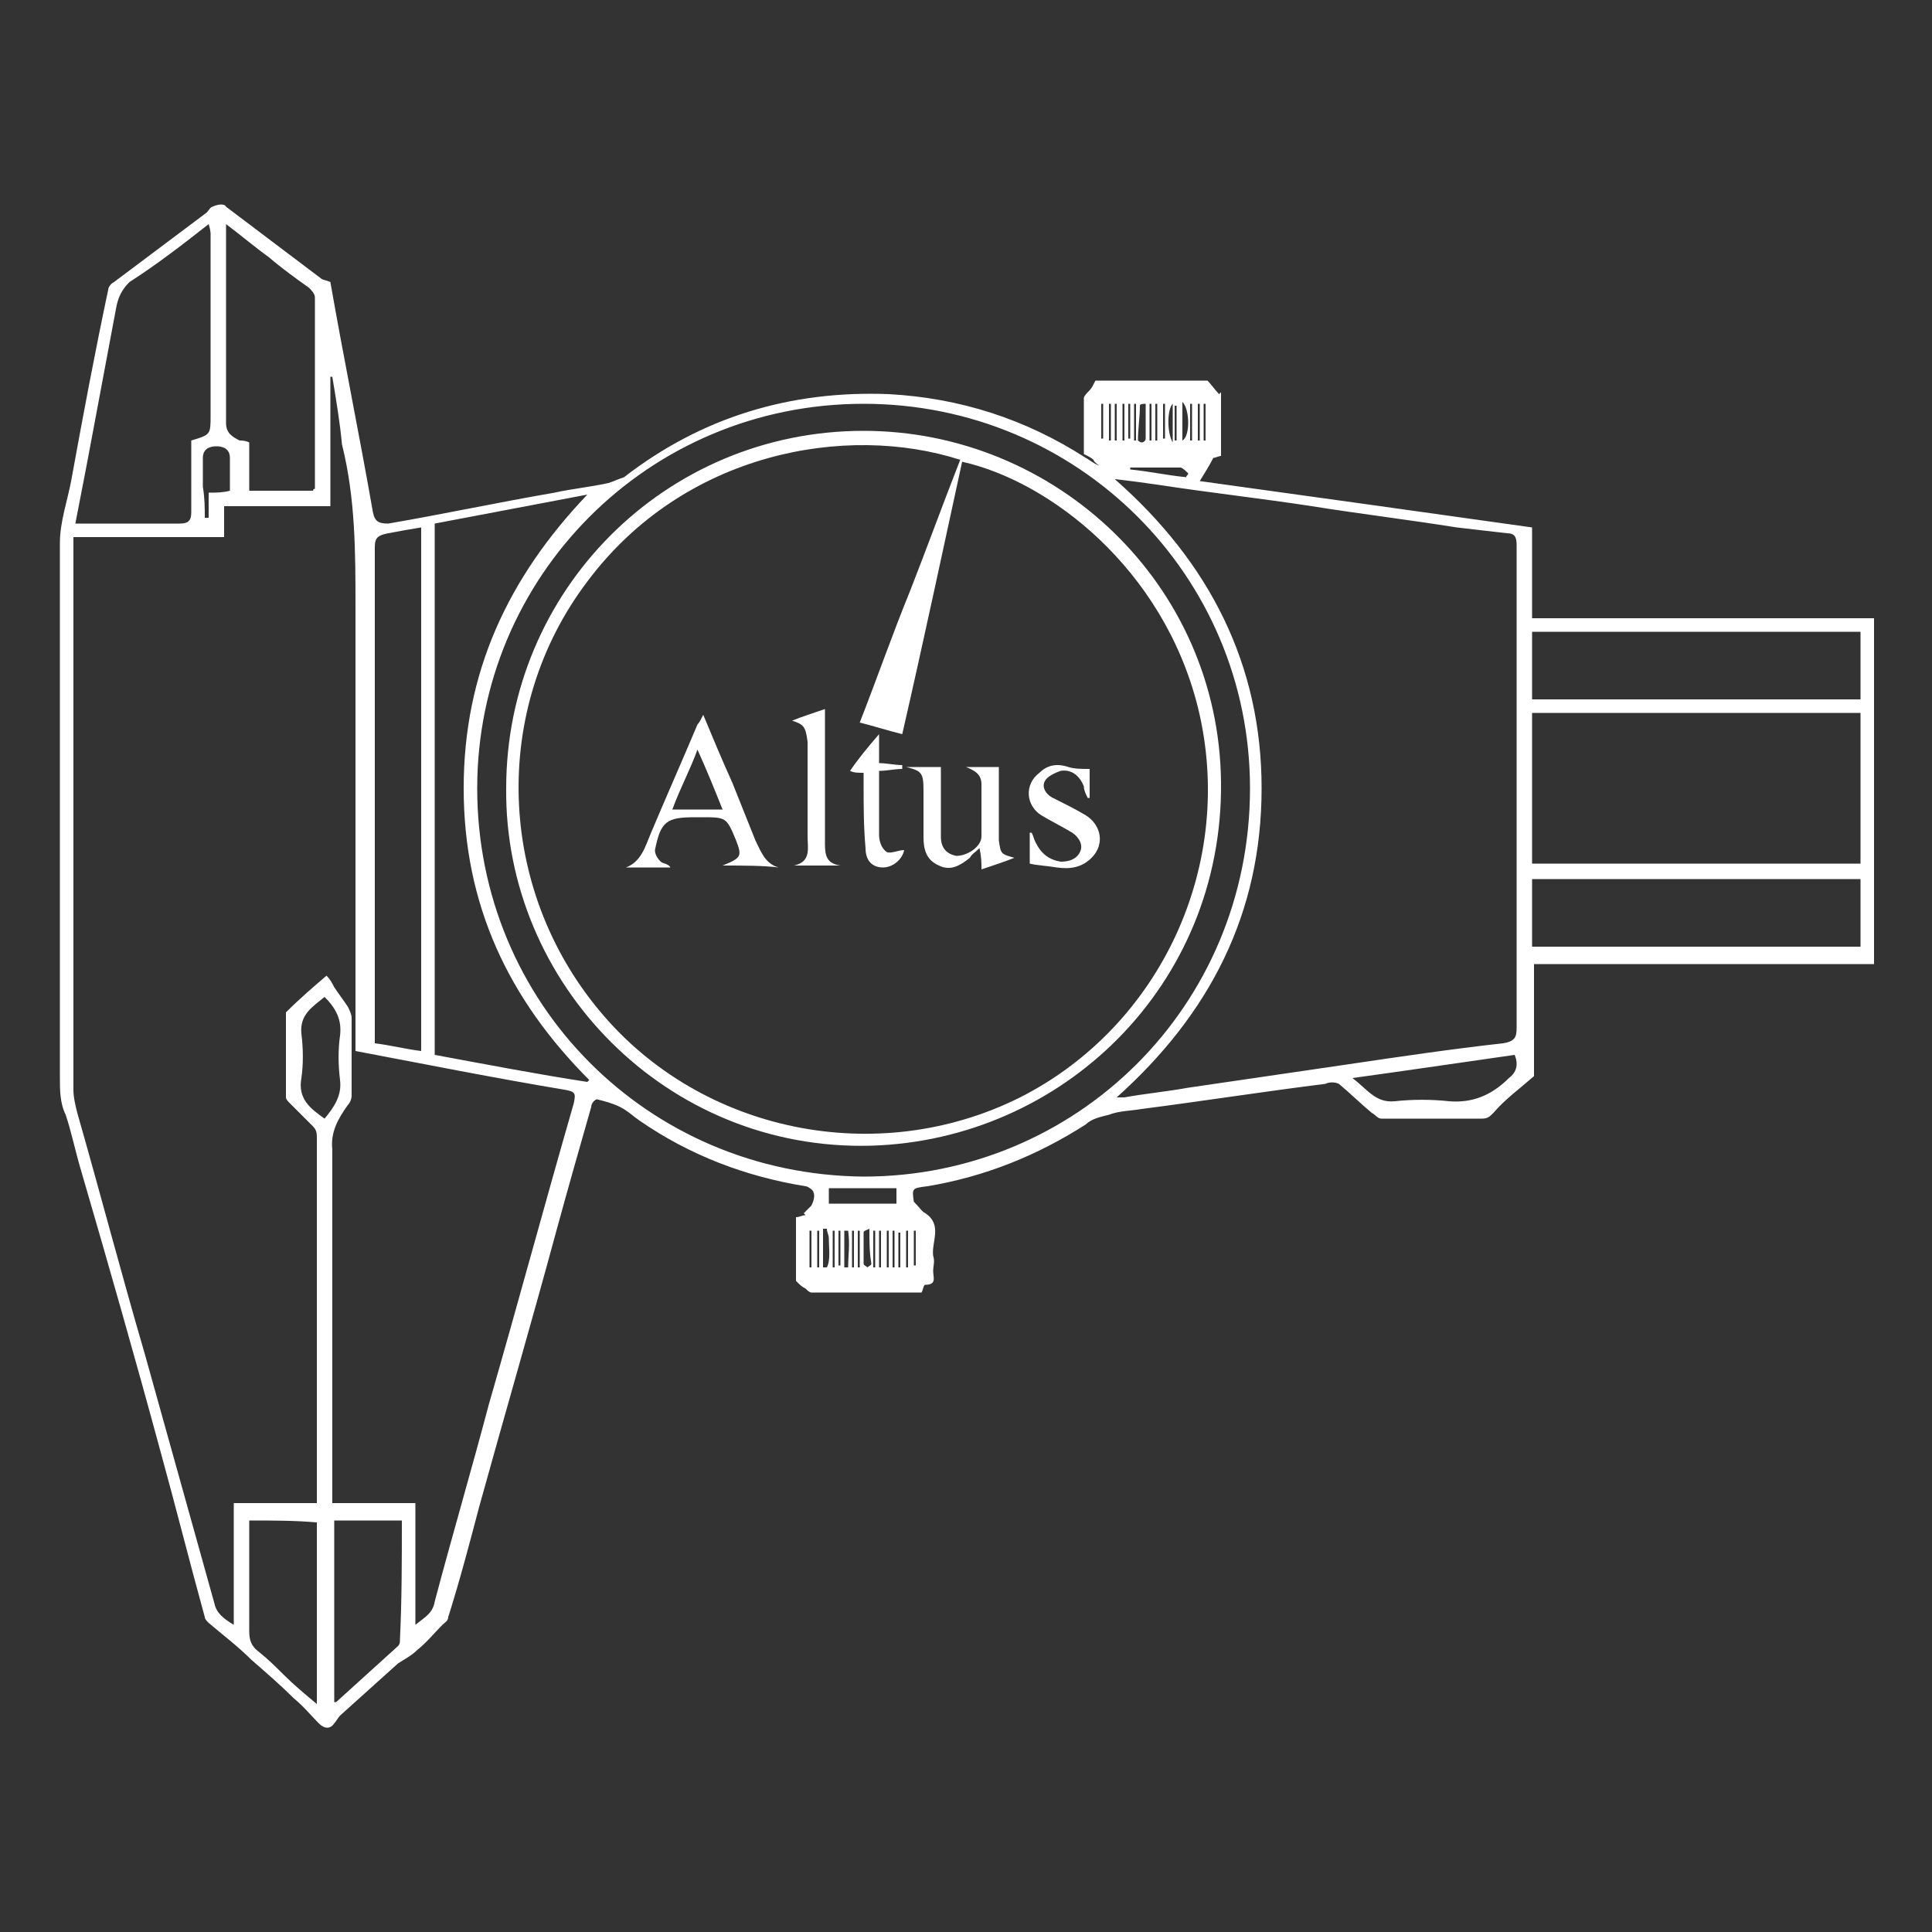<?xml version="1.0" encoding="utf-8"?>
<!-- Generator: Adobe Illustrator 24.2.0, SVG Export Plug-In . SVG Version: 6.00 Build 0)  -->
<svg version="1.1" id="Layer_1" xmlns="http://www.w3.org/2000/svg" xmlns:xlink="http://www.w3.org/1999/xlink" x="0px" y="0px"
	 viewBox="0 0 100 100" style="enable-background:new 0 0 100 100;" xml:space="preserve">
<rect x="0" y="0" width="100" height="100" fill="#333333" stroke="none"/>
<style type="text/css">
	.st0{fill:#FFFFFF;}
</style>
<g>
	<path class="st0" d="M56.6,23.8c-0.1-0.1-0.3-0.2-0.5-0.3c0-0.9,0-1.9,0-2.9c0-0.1,0.2-0.3,0.3-0.4c0.1-0.1,0.2-0.3,0.3-0.5
		c1.9,0,3.9,0,5.8,0c0.2,0.2,0.4,0.5,0.6,0.7c0,0,0.1-0.1,0.1-0.1c0,1.1,0,2.1,0,3.3c-0.1,0-0.3,0.1-0.4,0.1
		c-0.2,0.4-0.4,0.7-0.7,1.2c5.8,0.8,11.5,1.6,17.2,2.4c0,1.5,0,3.1,0,4.7c5.9,0,11.8,0,17.7,0c0,6,0,11.9,0,17.9
		c-5.8,0-11.7,0-17.6,0c0,2.1,0,4.1,0,5.8c-0.8,0.7-1.5,1.2-2.1,1.9c-0.2,0.2-0.3,0.3-0.6,0.3c-1.7,0-3.5,0-5.2,0
		c-0.2,0-0.3-0.2-0.5-0.3c-0.6-0.5-1.1-1-1.7-1.5c-0.2-0.1-0.5-0.1-0.7,0c-3.2,0.4-6.4,0.9-9.5,1.3c-0.6,0.1-1.2,0.1-1.7,0.3
		c-0.4,0.1-0.9,0.2-1.2,0.5c-2.5,1.6-5.2,2.7-8.2,3.2c-0.8,0.1-0.8,0.1-0.7,0.8c0.3,0.3,0.4,0.5,0.6,0.6c0.9,0.6,0.3,1.5,0.4,2.2
		c0.1,0.3,0,0.5,0,0.8c0,0.3,0.2,0.7-0.4,0.7c-0.1,0-0.1,0.2-0.2,0.4c-1.9,0-3.8,0-5.7,0c-0.1,0-0.2-0.1-0.3-0.2
		c-0.2-0.1-0.3-0.2-0.5-0.4c0-1,0-2.1,0-3.3c0.2,0,0.3-0.1,0.5-0.1c0,0-0.1-0.1-0.1-0.1c0.1-0.1,0.3-0.3,0.4-0.4
		c0.1-0.2,0.2-0.5,0.1-0.7c0-0.1-0.3-0.3-0.4-0.3c-3.1-0.5-6-1.6-8.6-3.4c-0.3-0.2-0.6-0.5-1-0.7c-0.4-0.2-0.8-0.3-1.2-0.4
		c-0.1,0-0.3,0.2-0.3,0.4c-0.6,2.1-1.2,4.2-1.8,6.4c-1.3,4.8-2.7,9.6-4,14.3c-0.5,1.9-1,3.8-1.6,5.7c0,0.2-0.2,0.3-0.3,0.4
		c-0.4,0.4-0.8,0.9-1.3,1.3c-0.3,0.3-0.7,0.5-1,0.7c-1,0.9-2,1.8-3,2.7c-0.1,0.1-0.2,0.3-0.3,0.4c-0.2,0.3-0.5,0.3-0.8,0
		c-0.4-0.4-0.8-0.9-1.3-1.3c-0.7-0.7-1.4-1.3-2.2-2c-0.7-0.7-1.5-1.3-2.2-1.9c-0.1-0.1-0.2-0.2-0.2-0.3c-0.8-2.9-1.5-5.7-2.3-8.6
		c-1.3-4.8-2.7-9.7-4.1-14.5c-0.3-1-0.5-2-0.8-2.9c-0.3-0.6-0.3-1.3-0.3-1.9c0-9.2,0-18.5,0-27.7c0-1.1,0.4-2.2,0.6-3.3
		c0.6-3.3,1.2-6.5,1.9-9.8c0-0.1,0.1-0.3,0.3-0.4c1.6-1.2,3.2-2.4,4.8-3.6c0.1-0.1,0.2-0.3,0.3-0.3c0.2-0.1,0.6-0.2,0.7,0
		c1.6,1.2,3.3,2.5,4.9,3.7c0.1,0.1,0.3,0.1,0.5,0.2c0.7,4,1.5,7.9,2.2,11.9c0.1,0.5,0.3,0.6,0.8,0.6c2.9-0.5,5.7-1.1,8.6-1.6
		c0.9-0.2,1.9-0.3,2.8-0.5c0.3-0.1,0.5-0.2,0.8-0.3c4-3.1,8.6-4.5,13.7-4.3c3.7,0.2,7.1,1.3,10.2,3.3c0.2,0.1,0.4,0.3,0.7,0.4
		C56.6,23.9,56.6,23.8,56.6,23.8z M17.2,19.5c0,0-0.1,0-0.1,0c0,2.2,0,4.4,0,6.7c-1.8,0-3.6,0-5.5,0c0,0.6,0,1,0,1.6
		c-2.6,0-5.2,0-7.8,0c0,0.4,0,0.7,0,1c0,9.2,0,18.4,0,27.6c0,0.4,0.1,0.8,0.2,1.2c1.2,4.2,2.3,8.4,3.5,12.5
		c1.2,4.3,2.4,8.6,3.6,12.9c0.1,0.5,0.5,0.8,1,1.1c0-2.1,0-4.2,0-6.3c1.4,0,2.8,0,4.3,0c0-0.2,0-0.3,0-0.5c0-6.1,0-12.3,0-18.4
		c0-0.2,0-0.4-0.2-0.6c-0.4-0.4-0.8-0.8-1.2-1.2c-0.1-0.1-0.2-0.2-0.2-0.3c0-1.5,0-3.1,0-4.4c0.7-0.7,1.4-1.3,2.1-1.9
		c0.2,0.2,0.3,0.4,0.4,0.6c0.2,0.3,0.5,0.7,0.7,1c0.1,0.2,0.2,0.4,0.2,0.6c0,1.3,0,2.7,0,4c0,0.2-0.1,0.4-0.2,0.5
		c-0.5,0.7-0.9,1.4-0.8,2.3c0,5.9,0,11.8,0,17.6c0,0.2,0,0.4,0,0.7c1.5,0,2.8,0,4.3,0c0,2.1,0,4.2,0,6.3c0.5-0.4,0.9-0.6,1-1.2
		c0.9-3.4,1.9-6.8,2.8-10.2c1.5-5.2,2.9-10.4,4.4-15.6c0.1-0.5,0.1-0.6-0.5-0.7c-3.6-0.6-7.1-1.3-10.8-2c0-0.2,0-0.4,0-0.6
		c0-7.5,0-14.9,0-22.4c0-2.8,0-5.6-0.7-8.4C17.6,21.9,17.4,20.7,17.2,19.5z M57.8,56.8c0.2,0,0.3,0,0.4,0c1.1-0.2,2.2-0.3,3.3-0.5
		c2.7-0.4,5.5-0.8,8.2-1.2c2.7-0.4,5.4-0.8,8.1-1.1c0.6-0.1,0.7-0.3,0.7-0.8c0-5.8,0-11.6,0-17.5c0-2.5,0-5,0-7.5
		c0-0.4-0.1-0.6-0.5-0.6c-0.9-0.1-1.7-0.2-2.6-0.3c-2.5-0.4-5-0.7-7.5-1.1c-2.6-0.4-5.3-0.7-7.9-1.1c-0.7-0.1-1.4-0.2-2.3-0.3
		c4.9,4.3,7.6,9.6,7.6,16C65.3,47.3,62.6,52.5,57.8,56.8z M24.7,40.8c0,11.1,8.8,20,20,20.1c11,0,20-8.8,20-20.1
		c0-11-8.9-19.9-20-19.9C33.5,20.9,24.7,29.9,24.7,40.8z M79.3,44.7c5.7,0,11.3,0,17,0c0-2.6,0-5.2,0-7.8c-5.7,0-11.3,0-17,0
		C79.3,39.5,79.3,42.1,79.3,44.7z M30.4,56c0,0,0.1-0.1,0.1-0.1c-4.2-4.2-6.5-9.1-6.5-15.1c0-6,2.3-10.9,6.4-15.2
		c-2.6,0.5-5.3,1-7.9,1.5c0,9.2,0,18.3,0,27.5C25.2,55.1,27.8,55.6,30.4,56z M10.8,11.6c-1.4,1.1-2.7,2.1-4.1,3
		C6.3,15,6.1,15.4,6,16c-0.5,2.7-1,5.3-1.5,8c-0.2,1-0.4,2.1-0.6,3.1c0.2,0,0.4,0,0.5,0c1.6,0,3.3,0,4.9,0c0.5,0,0.6-0.2,0.6-0.6
		c0-1.2,0-2.5,0-3.7c1-0.3,1-0.3,1-1.3c0-3.1,0-6.2,0-9.4C10.9,12.1,10.9,11.9,10.8,11.6z M21.8,27.3c-0.6,0.1-1.2,0.2-1.7,0.3
		c-0.5,0.1-0.7,0.2-0.7,0.7c0,8.3,0,16.6,0,24.9c0,0.2,0,0.5,0,0.8c0.8,0.1,1.6,0.3,2.4,0.4C21.8,45.3,21.8,36.4,21.8,27.3z
		 M96.3,45.5c-5.7,0-11.3,0-17,0c0,1.2,0,2.3,0,3.5c5.7,0,11.3,0,17,0C96.3,47.8,96.3,46.7,96.3,45.5z M96.3,32.7
		c-5.7,0-11.3,0-17,0c0,1.2,0,2.3,0,3.5c5.7,0,11.3,0,17,0C96.3,35,96.3,33.9,96.3,32.7z M16.2,25.4c0-0.1,0.1-0.1,0.1-0.1
		c0-3.3,0-6.6,0-9.9c0-0.2-0.2-0.4-0.3-0.5c-0.7-0.5-1.4-1-2.1-1.6c-0.7-0.5-1.4-1.1-2.2-1.7c0,0.3,0,0.5,0,0.7c0,3.2,0,6.4,0,9.6
		c0,0.5,0.3,0.7,0.7,0.9c0.1,0,0.3,0,0.5,0.1c0,0.8,0,1.7,0,2.5C14,25.4,15.1,25.4,16.2,25.4z M20.8,78.7c-1.2,0-2.4,0-3.5,0
		c0,3.2,0,6.3,0,9.4c0.1,0,0.1,0,0.1,0c1.1-1,2.1-1.9,3.2-2.9c0.1-0.1,0.1-0.2,0.1-0.3C20.8,82.8,20.8,80.8,20.8,78.7z M12.9,78.7
		c0,0.2,0,0.5,0,0.7c0,1.7,0,3.3,0,5c0,0.5,0.1,0.8,0.5,1.1c0.5,0.4,0.9,0.8,1.3,1.2c0.5,0.5,1.1,1,1.7,1.5c0-3.2,0-6.3,0-9.4
		C15.3,78.7,14.1,78.7,12.9,78.7z M78.4,54.6c-2.8,0.4-5.5,0.8-8.4,1.2c0.8,0.6,1.2,1.3,2.2,1.2c0.9-0.1,1.9-0.1,2.8,0
		c1.2,0.1,2.2-0.3,3.1-1.2C78.5,55.5,78.6,55.1,78.4,54.6z M16.8,51.6c-0.6,0.5-1.3,0.9-1.2,1.9c0.1,0.8,0.1,1.6,0,2.3
		c-0.2,1.1,0.5,1.6,1.2,2.1c0.5-0.6,0.9-1.2,0.8-2c-0.1-0.8-0.1-1.6,0-2.3C17.7,52.8,17.4,52.2,16.8,51.6z M10.6,26.8
		c0.1,0,0.2,0,0.2,0c0-0.4,0-0.9,0-1.3c0.4,0,0.7,0,1.1-0.1c0-0.6,0-1.2,0-1.7c0-0.5-0.4-0.6-0.7-0.6c-0.3,0-0.7,0.1-0.7,0.6
		c0,0.5,0,1,0,1.5C10.6,25.8,10.6,26.3,10.6,26.8z M42.9,61.5c0,0.2,0,0.5,0,0.8c1.2,0,2.3,0,3.5,0c0-0.3,0-0.6,0-0.8
		C45.2,61.5,44.1,61.5,42.9,61.5z M58.5,24.2c0,0,0,0.1,0,0.1c1,0.1,1.9,0.3,2.9,0.4c0-0.1,0.1-0.1,0.1-0.2
		c-0.1-0.1-0.3-0.3-0.4-0.3C60.3,24.2,59.4,24.2,58.5,24.2z M45,63.6c-0.2,0.1-0.3,0.1-0.3,0.2c0,0.5,0,1.1,0,1.6
		c0,0.1,0.1,0.1,0.2,0.2c0.1-0.1,0.2-0.1,0.2-0.2C45,64.8,45,64.3,45,63.6z M42.6,65.6c0.1,0,0.1,0,0.2,0c0.2-0.4,0.1-1,0.1-1.5
		c0-0.2-0.1-0.3-0.1-0.5c-0.1,0-0.1,0-0.2,0C42.6,64.3,42.6,65,42.6,65.6z M61.2,20.8c0,0.7,0,1.4,0,2
		C61.6,22.6,61.6,21.2,61.2,20.8z M59.3,20.9c-0.1,0-0.3,0-0.3,0.1c0,0.6-0.1,1.2-0.1,1.8c0,0,0.1,0.1,0.2,0.1
		c0.1,0,0.2-0.1,0.2-0.2C59.3,22.1,59.3,21.5,59.3,20.9z M59.8,22.8c0,0,0.1,0,0.1,0c0-0.6,0-1.2,0-1.9c0,0-0.1,0-0.1,0
		C59.8,21.5,59.8,22.2,59.8,22.8z M57.5,20.9c0,0-0.1,0-0.1,0c0,0.6,0,1.2,0,1.9c0,0,0.1,0,0.1,0C57.5,22.2,57.5,21.5,57.5,20.9z
		 M61.6,22.8c0,0,0.1,0,0.1,0c0-0.6,0-1.2,0-1.9c0,0-0.1,0-0.1,0C61.6,21.5,61.6,22.2,61.6,22.8z M60.3,20.9c0,0-0.1,0-0.1,0
		c0,0.6,0,1.2,0,1.8c0,0,0.1,0,0.1,0C60.3,22.2,60.3,21.6,60.3,20.9z M59.6,20.9c0,0-0.1,0-0.1,0c0,0.6,0,1.2,0,1.9c0,0,0.1,0,0.1,0
		C59.6,22.2,59.6,21.5,59.6,20.9z M60.7,20.9c-0.3,0.3-0.3,1.5,0,2C60.7,22.2,60.7,21.5,60.7,20.9z M58.7,22.8c0,0,0.1,0,0.1,0
		c0-0.6,0-1.2,0-1.9c0,0-0.1,0-0.1,0C58.7,21.5,58.7,22.2,58.7,22.8z M60.8,22.8c0,0,0.1,0,0.1,0c0-0.6,0-1.2,0-1.8c0,0-0.1,0-0.1,0
		C60.8,21.6,60.8,22.2,60.8,22.8z M58.5,20.9c0,0-0.1,0-0.1,0c0,0.6,0,1.2,0,1.8c0,0,0.1,0,0.1,0C58.5,22.2,58.5,21.5,58.5,20.9z
		 M57.1,20.9c0,0-0.1,0-0.1,0c0,0.6,0,1.2,0,1.8c0,0,0.1,0,0.1,0C57.1,22.2,57.1,21.5,57.1,20.9z M42,63.7c0,0-0.1,0-0.1,0
		c0,0.6,0,1.2,0,1.9c0,0,0.1,0,0.1,0C42,64.9,42,64.3,42,63.7z M42.4,63.7c0,0-0.1,0-0.1,0c0,0.6,0,1.2,0,1.9c0,0,0.1,0,0.1,0
		C42.4,64.9,42.4,64.3,42.4,63.7z M62.3,22.8c0,0,0.1,0,0.1,0c0-0.6,0-1.2,0-1.9c0,0-0.1,0-0.1,0C62.3,21.5,62.3,22.2,62.3,22.8z
		 M43.2,63.7c0,0-0.1,0-0.1,0c0,0.6,0,1.2,0,1.9c0,0,0.1,0,0.1,0C43.2,64.9,43.2,64.3,43.2,63.7z M43.5,63.7c0,0-0.1,0-0.1,0
		c0,0.6,0,1.2,0,1.8c0,0,0.1,0,0.1,0C43.5,64.9,43.5,64.3,43.5,63.7z M43.7,65.6c0.1,0,0.1,0,0.2,0c0-0.6,0.1-1.2,0-1.9
		c-0.1,0-0.1,0-0.2,0C43.7,64.3,43.7,64.9,43.7,65.6z M44.1,65.6c0,0,0.1,0,0.1,0c0-0.6,0-1.2,0-1.9c0,0-0.1,0-0.1,0
		C44.1,64.3,44.1,64.9,44.1,65.6z M44.5,63.7c0,0-0.1,0-0.1,0c0,0.6,0,1.2,0,1.9c0,0,0.1,0,0.1,0C44.5,64.9,44.5,64.3,44.5,63.7z
		 M62.1,20.9c0,0-0.1,0-0.1,0c0,0.6,0,1.2,0,1.9c0,0,0.1,0,0.1,0C62.1,22.2,62.1,21.6,62.1,20.9z M45.2,65.6c0,0,0.1,0,0.1,0
		c0-0.6,0-1.2,0-1.9c0,0-0.1,0-0.1,0C45.2,64.3,45.2,64.9,45.2,65.6z M45.5,65.6c0,0,0.1,0,0.1,0c0-0.6,0-1.2,0-1.9c0,0-0.1,0-0.1,0
		C45.5,64.3,45.5,64.9,45.5,65.6z M45.9,65.6c0,0,0.1,0,0.1,0c0-0.6,0-1.2,0-1.9c0,0-0.1,0-0.1,0C45.9,64.3,45.9,64.9,45.9,65.6z
		 M46.3,63.7c0,0-0.1,0-0.1,0c0,0.6,0,1.2,0,1.9c0,0,0.1,0,0.1,0C46.3,64.9,46.3,64.3,46.3,63.7z M46.5,65.6c0,0,0.1,0,0.1,0
		c0-0.6,0-1.2,0-1.8c0,0-0.1,0-0.1,0C46.5,64.3,46.5,64.9,46.5,65.6z M46.9,65.6c0,0,0.1,0,0.1,0c0-0.6,0-1.2,0-1.9c0,0-0.1,0-0.1,0
		C46.9,64.3,46.9,64.9,46.9,65.6z M47.4,63.7c0,0-0.1,0-0.1,0c0,0.6,0,1.2,0,1.8c0,0,0.1,0,0.1,0C47.4,64.9,47.4,64.3,47.4,63.7z
		 M58.2,20.9c0,0-0.1,0-0.1,0c0,0.6,0,1.2,0,1.9c0,0,0.1,0,0.1,0C58.2,22.2,58.2,21.5,58.2,20.9z M57.7,22.8c0,0,0.1,0,0.1,0
		c0-0.6,0-1.2,0-1.9c0,0-0.1,0-0.1,0C57.7,21.5,57.7,22.2,57.7,22.8z"/>
	<path class="st0" d="M26.2,40.8c0-10.2,8.2-18.5,18.5-18.5c9.9,0,18.4,7.9,18.5,18.2c0.1,10.5-8.2,18.5-18.1,18.8
		C34.5,59.6,26.1,50.9,26.2,40.8z M46.7,38c-0.8-0.2-1.4-0.4-2.2-0.6c0.9-2.3,1.7-4.6,2.6-6.8c0.9-2.3,1.7-4.5,2.6-6.8
		c-5.9-1.9-14.3-0.4-19.3,6.3c-5,6.6-4.7,15.9,0.7,22.3c5.2,6.2,14.3,8.1,21.7,4.4C60.1,53.1,64,44.7,62,36.6
		c-1.8-7.2-7.7-11.7-12.2-12.7C48.8,28.5,47.8,33.2,46.7,38z"/>
	<path class="st0" d="M37.4,44.8c1-0.4,1-0.5,0.7-1.3c-0.5-1.2-0.5-1.2-1.8-1.2c-0.1,0-0.2,0-0.3,0c-1.5,0-1.8,0.2-2.1,1.7
		c0,0.2,0.1,0.4,0.3,0.6c0.1,0.1,0.4,0.1,0.5,0.3c-0.8,0-1.5,0-2.3,0c0.8-0.3,1-1.1,1.3-1.8c0.8-1.9,1.6-3.7,2.4-5.6
		c0.1-0.1,0.2-0.3,0.3-0.5c0.5,1.2,1,2.4,1.5,3.5c0.4,1,0.8,2,1.2,3c0.3,0.6,0.5,1.2,1.2,1.4C39.5,44.8,38.5,44.8,37.4,44.8z
		 M34.8,41.9c0.9,0,1.7,0,2.6,0c-0.4-1-0.8-2-1.3-3.1C35.7,39.9,35.2,40.8,34.8,41.9z"/>
	<path class="st0" d="M52.5,44.4c-0.5,0.2-1.1,0.4-1.7,0.6c0-0.4,0-0.6-0.1-1.1c-0.2,0.2-0.4,0.3-0.5,0.5c-0.5,0.4-1,0.7-1.6,0.4
		c-0.7-0.3-0.8-0.9-0.8-1.5c0-0.8,0-1.6,0-2.4c0-0.9-0.1-1-0.9-1.2c0.6,0,1.1,0,1.8,0c0,0.3,0,0.7,0,1c0,0.9,0,1.7,0,2.6
		c0,0.6,0.3,0.9,0.8,1c0.6,0,1.3-0.5,1.3-1c0-0.9,0-1.8,0-2.7c0-0.5-0.3-0.7-0.8-0.9c0.5,0,1.1,0,1.7,0c0,1.3,0,2.5,0,3.8
		C51.8,44.2,51.8,44.2,52.5,44.4z"/>
	<path class="st0" d="M41,37.3c0.5-0.2,1.1-0.4,1.7-0.6c0,0.4,0,0.7,0,1c0,2,0,4,0,6c0,0.6,0.1,1,0.8,1.1c-0.8,0-1.6,0-2.4,0
		c0.9-0.2,0.7-0.9,0.7-1.5c0-1.6,0-3.3,0-4.9C41.7,37.6,41.6,37.5,41,37.3z"/>
	<path class="st0" d="M53.3,44.7c0-0.4,0-1,0-1.6c0,0,0.1,0,0.1,0c0.1,0.2,0.1,0.3,0.2,0.5c0.3,0.6,0.7,0.9,1.3,1
		c0.4,0,0.8-0.1,1-0.5c0.2-0.4-0.1-0.8-0.4-1c-0.5-0.3-1.1-0.6-1.6-0.9c-0.8-0.5-0.9-1.6-0.1-2.2c0.4-0.4,0.9-0.5,1.5-0.3
		c0.3,0.1,0.7,0.1,1.1,0.1c0,0.4,0,0.9,0,1.5c0,0-0.1,0-0.1,0c-0.1-0.2-0.2-0.4-0.2-0.6c-0.2-0.5-0.6-0.9-1.2-0.8
		c-0.3,0.1-0.7,0.3-0.8,0.5c-0.2,0.3,0,0.7,0.4,0.9c0.6,0.3,1.2,0.6,1.7,0.9c0.8,0.5,1,1.5,0.3,2.2c-0.5,0.5-1.1,0.6-1.8,0.5
		C54.1,44.8,53.7,44.8,53.3,44.7z"/>
	<path class="st0" d="M45.5,38c0,0.5,0,1,0,1.5c0.4,0,0.8,0.1,1.2,0.1c0,0.1,0,0.1,0,0.2c-0.4,0-0.8,0.1-1.2,0.1c0,0.6,0,1.2,0,1.8
		c0,0.5,0,1,0,1.5c0,0.3,0.1,0.7,0.4,0.9c0.2,0.1,0.6-0.1,0.9-0.1c-0.1,0.5-0.6,0.9-1.1,0.9c-0.5,0-0.9-0.3-0.9-1
		c-0.1-1.1-0.1-2.2-0.1-3.3c0-0.2,0-0.4,0-0.6c-0.3,0-0.5,0-0.7-0.1C44.4,39.3,44.9,38.7,45.5,38z"/>
</g>
</svg>
